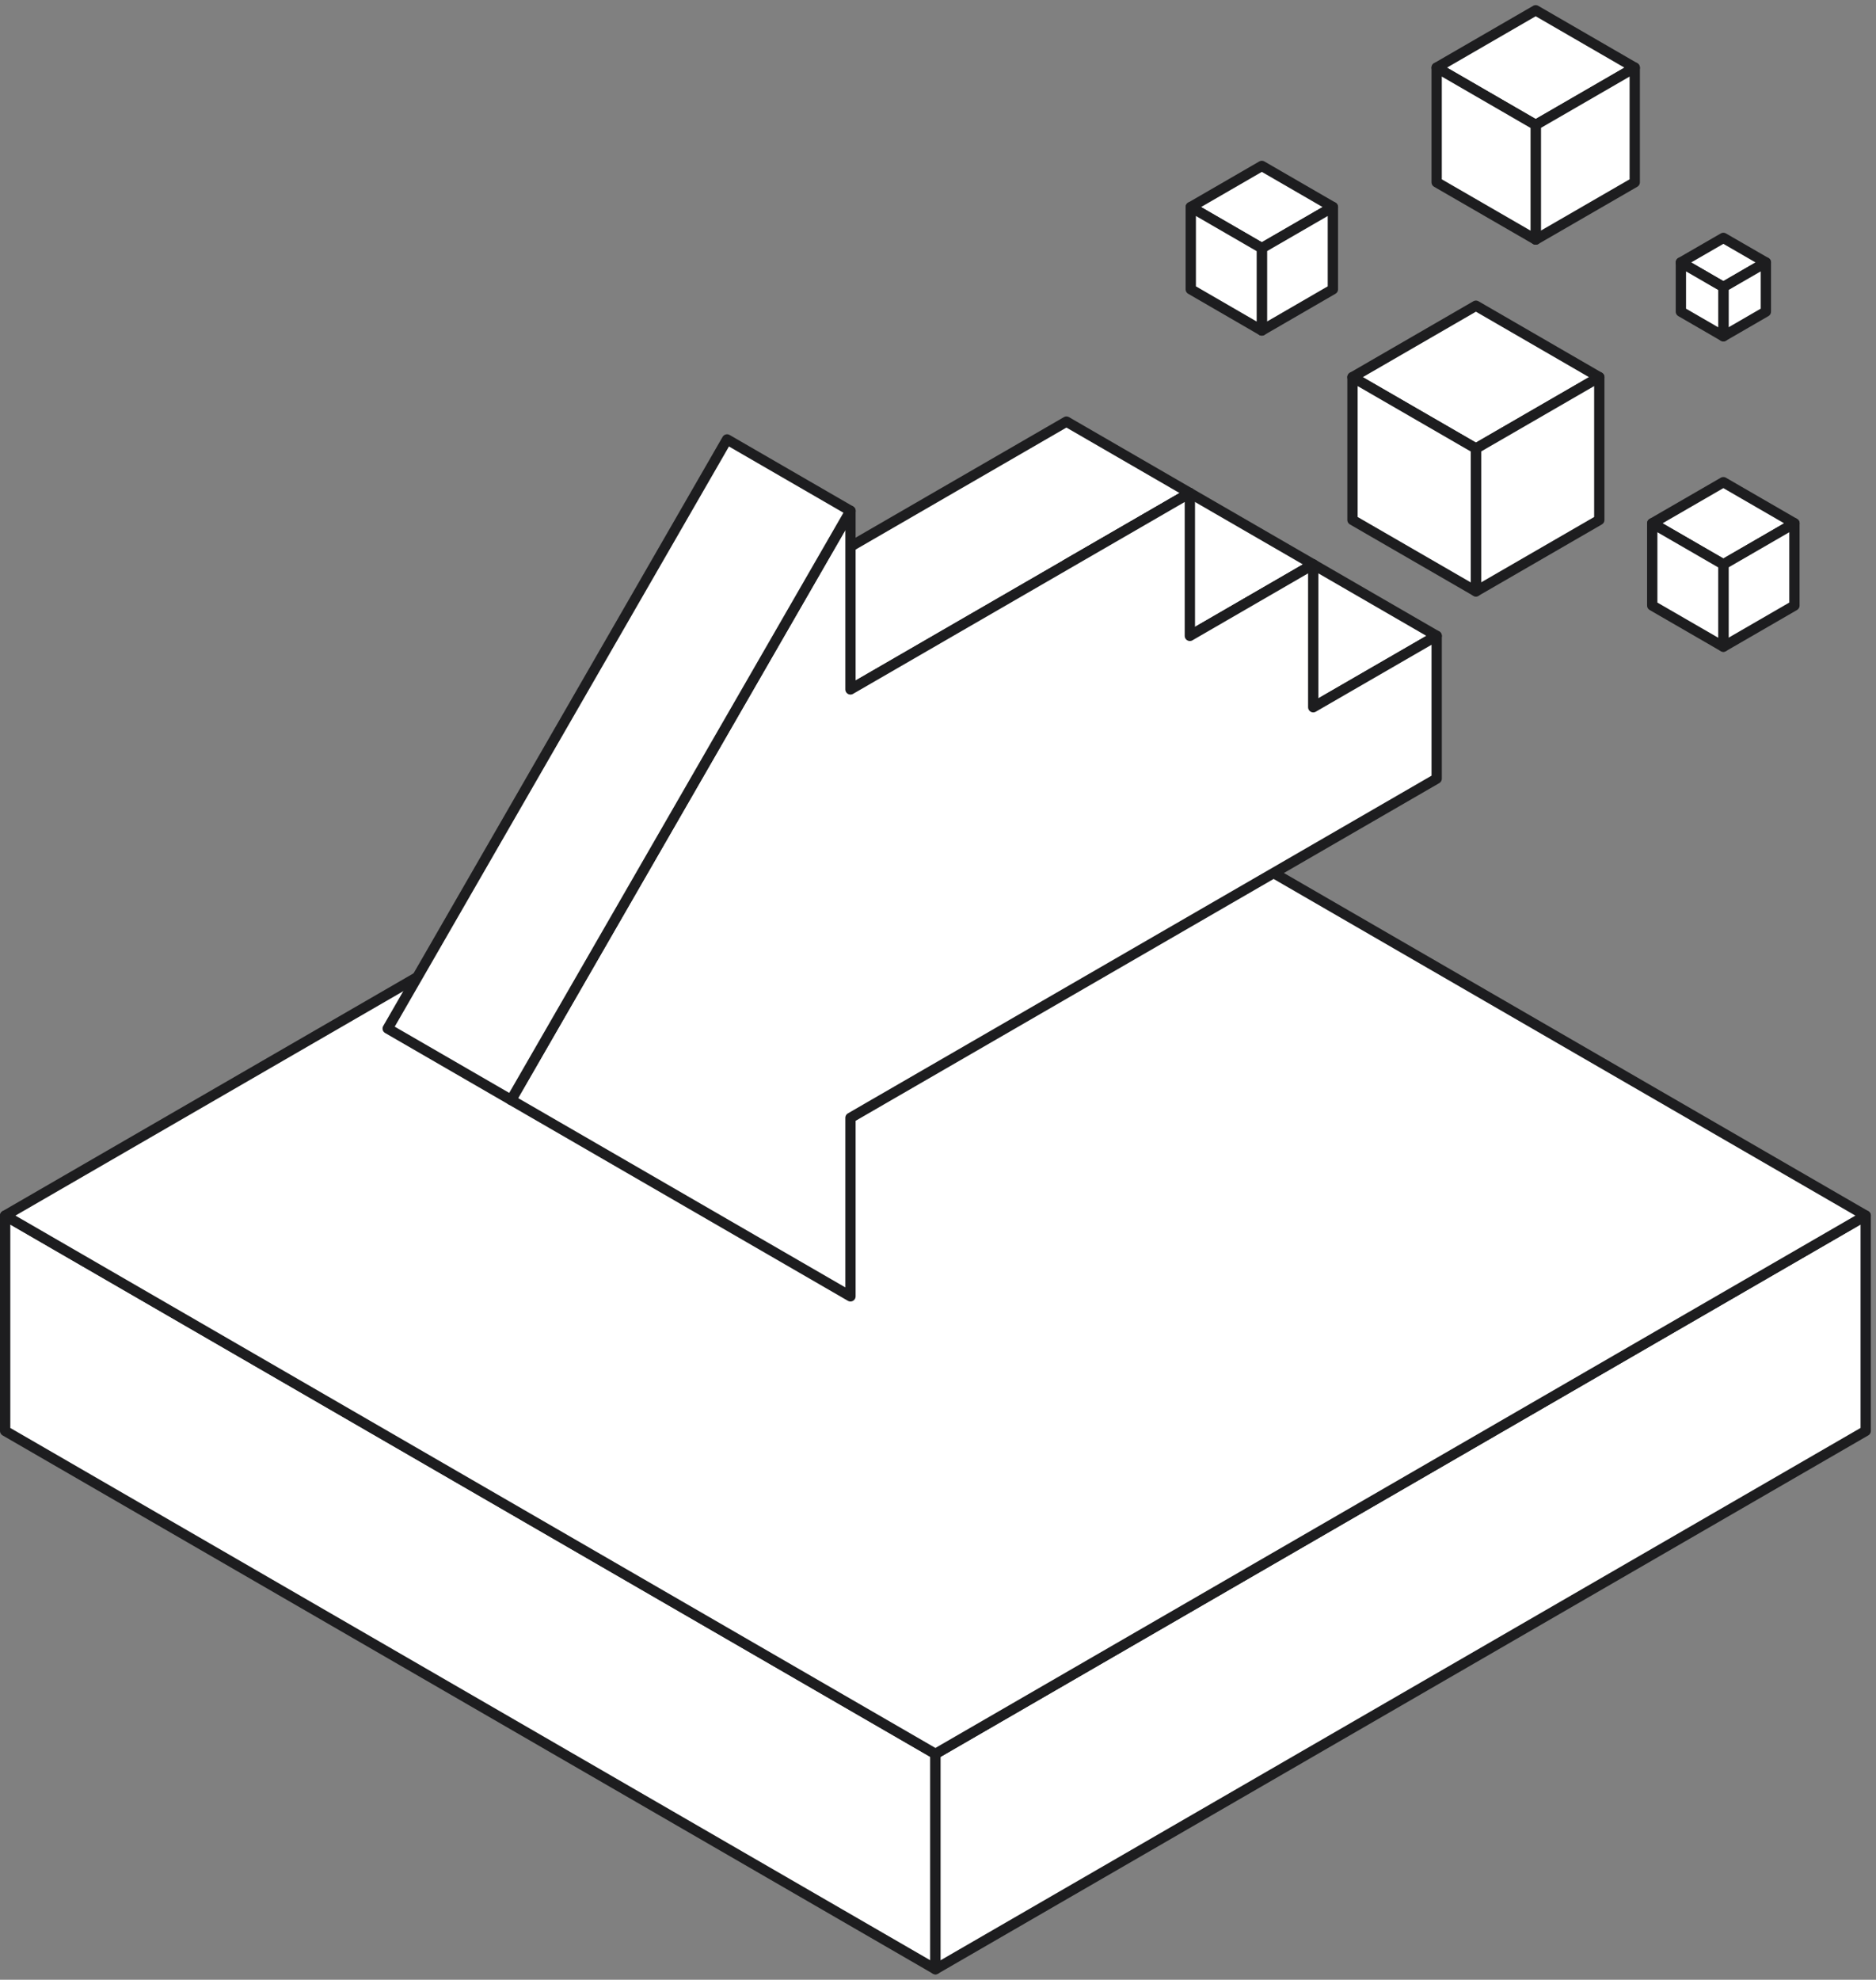 <?xml version="1.0" encoding="UTF-8"?> <svg xmlns="http://www.w3.org/2000/svg" width="1671" height="1763" viewBox="0 0 1671 1763" fill="none"><rect x="0" y="0" width="1671" height="1763" fill="#808080" stroke="none"/> <path d="M4.591 1082.52V1274.28L833.205 1753.63V1561.89L4.591 1082.52Z" fill="white" stroke="#1D1D1F" stroke-width="9.181" stroke-linejoin="round"></path> <path d="M1661.82 1082.52V1274.28L833.205 1753.63V1561.89L1661.82 1082.52Z" fill="white" stroke="#1D1D1F" stroke-width="9.181" stroke-linejoin="round"></path> <path d="M833.205 1561.89L4.591 1082.52L833.205 603.161L1661.82 1082.52L833.205 1561.89Z" fill="white" stroke="#1D1D1F" stroke-width="9.181" stroke-linejoin="round"></path> <path d="M481.042 1238.31L563.902 1286.25L1185.36 926.726L1102.5 878.793L481.042 1238.31Z" fill="white"></path> <path d="M949.899 375.461L1059.84 439.073L757.525 613.945L647.633 550.333L949.899 375.461Z" fill="white" stroke="#1D1D1F" stroke-width="9.181" stroke-linecap="round" stroke-linejoin="round"></path> <path d="M1169.72 502.635L1059.83 439.072L949.89 502.635L1059.83 566.246L1169.72 502.635Z" fill="white" stroke="#1D1D1F" stroke-width="9.181" stroke-linecap="round" stroke-linejoin="round"></path> <path d="M1279.66 566.249L1169.72 502.637L1059.83 566.249L1169.72 629.812L1279.66 566.249Z" fill="white" stroke="#1D1D1F" stroke-width="9.181" stroke-linecap="round" stroke-linejoin="round"></path> <path d="M757.527 995.466L1279.67 693.422V566.247L1169.73 629.81V502.635L1059.84 566.247V439.072L757.527 613.943V454.938L455.265 979.555L757.527 1154.42V995.466Z" fill="white" stroke="#1D1D1F" stroke-width="9.181" stroke-linecap="round" stroke-linejoin="round"></path> <path d="M647.617 391.331L345.33 915.945L455.249 979.528L757.535 454.919L647.617 391.331Z" fill="white" stroke="#1D1D1F" stroke-width="9.181" stroke-linecap="round" stroke-linejoin="round"></path> <path d="M1314.64 399.432L1204.7 335.868L1314.64 272.257L1424.53 335.868L1314.64 399.432Z" fill="white" stroke="#1D1D1F" stroke-width="9.181" stroke-linecap="round" stroke-linejoin="round"></path> <path d="M1424.53 463.043L1314.64 526.606V399.431L1424.53 335.867V463.043Z" fill="white" stroke="#1D1D1F" stroke-width="9.181" stroke-linecap="round" stroke-linejoin="round"></path> <path d="M1314.64 526.606L1204.7 463.043V335.867L1314.64 399.431V526.606Z" fill="white" stroke="#1D1D1F" stroke-width="9.181" stroke-linecap="round" stroke-linejoin="round"></path> <path d="M1123.94 221.013L1060.64 184.39L1123.94 147.766L1187.23 184.39L1123.94 221.013Z" fill="white" stroke="#1D1D1F" stroke-width="9.181" stroke-linecap="round" stroke-linejoin="round"></path> <path d="M1187.23 257.635L1123.93 294.306V221.012L1187.23 184.388V257.635Z" fill="white" stroke="#1D1D1F" stroke-width="9.181" stroke-linecap="round" stroke-linejoin="round"></path> <path d="M1123.94 294.306L1060.64 257.635V184.388L1123.94 221.012V294.306Z" fill="white" stroke="#1D1D1F" stroke-width="9.181" stroke-linecap="round" stroke-linejoin="round"></path> <path d="M1535.04 502.638L1471.7 466.016L1535.04 429.393L1598.34 466.016L1535.04 502.638Z" fill="white" stroke="#1D1D1F" stroke-width="9.181" stroke-linecap="round" stroke-linejoin="round"></path> <path d="M1598.33 539.261L1535.04 575.885V502.638L1598.33 466.015V539.261Z" fill="white" stroke="#1D1D1F" stroke-width="9.181" stroke-linecap="round" stroke-linejoin="round"></path> <path d="M1535.04 575.885L1471.7 539.261V466.015L1535.04 502.638V575.885Z" fill="white" stroke="#1D1D1F" stroke-width="9.181" stroke-linecap="round" stroke-linejoin="round"></path> <path d="M1535.05 255.622L1497.2 233.715L1535.05 211.856L1572.89 233.715L1535.05 255.622Z" fill="white" stroke="#1D1D1F" stroke-width="9.181" stroke-linecap="round" stroke-linejoin="round"></path> <path d="M1572.89 277.529L1535.05 299.436V255.622L1572.89 233.716V277.529Z" fill="white" stroke="#1D1D1F" stroke-width="9.181" stroke-linecap="round" stroke-linejoin="round"></path> <path d="M1535.05 299.436L1497.2 277.529V233.716L1535.05 255.622V299.436Z" fill="white" stroke="#1D1D1F" stroke-width="9.181" stroke-linecap="round" stroke-linejoin="round"></path> <path d="M1367.88 111.286L1279.66 60.234L1367.88 9.181L1456.09 60.234L1367.88 111.286Z" fill="white" stroke="#1D1D1F" stroke-width="9.181" stroke-linecap="round" stroke-linejoin="round"></path> <path d="M1456.1 162.338L1367.87 213.343V111.287L1456.1 60.234V162.338Z" fill="white" stroke="#1D1D1F" stroke-width="9.181" stroke-linecap="round" stroke-linejoin="round"></path> <path d="M1367.88 213.343L1279.66 162.338V60.234L1367.88 111.287V213.343Z" fill="white" stroke="#1D1D1F" stroke-width="9.181" stroke-linecap="round" stroke-linejoin="round"></path> </svg> 